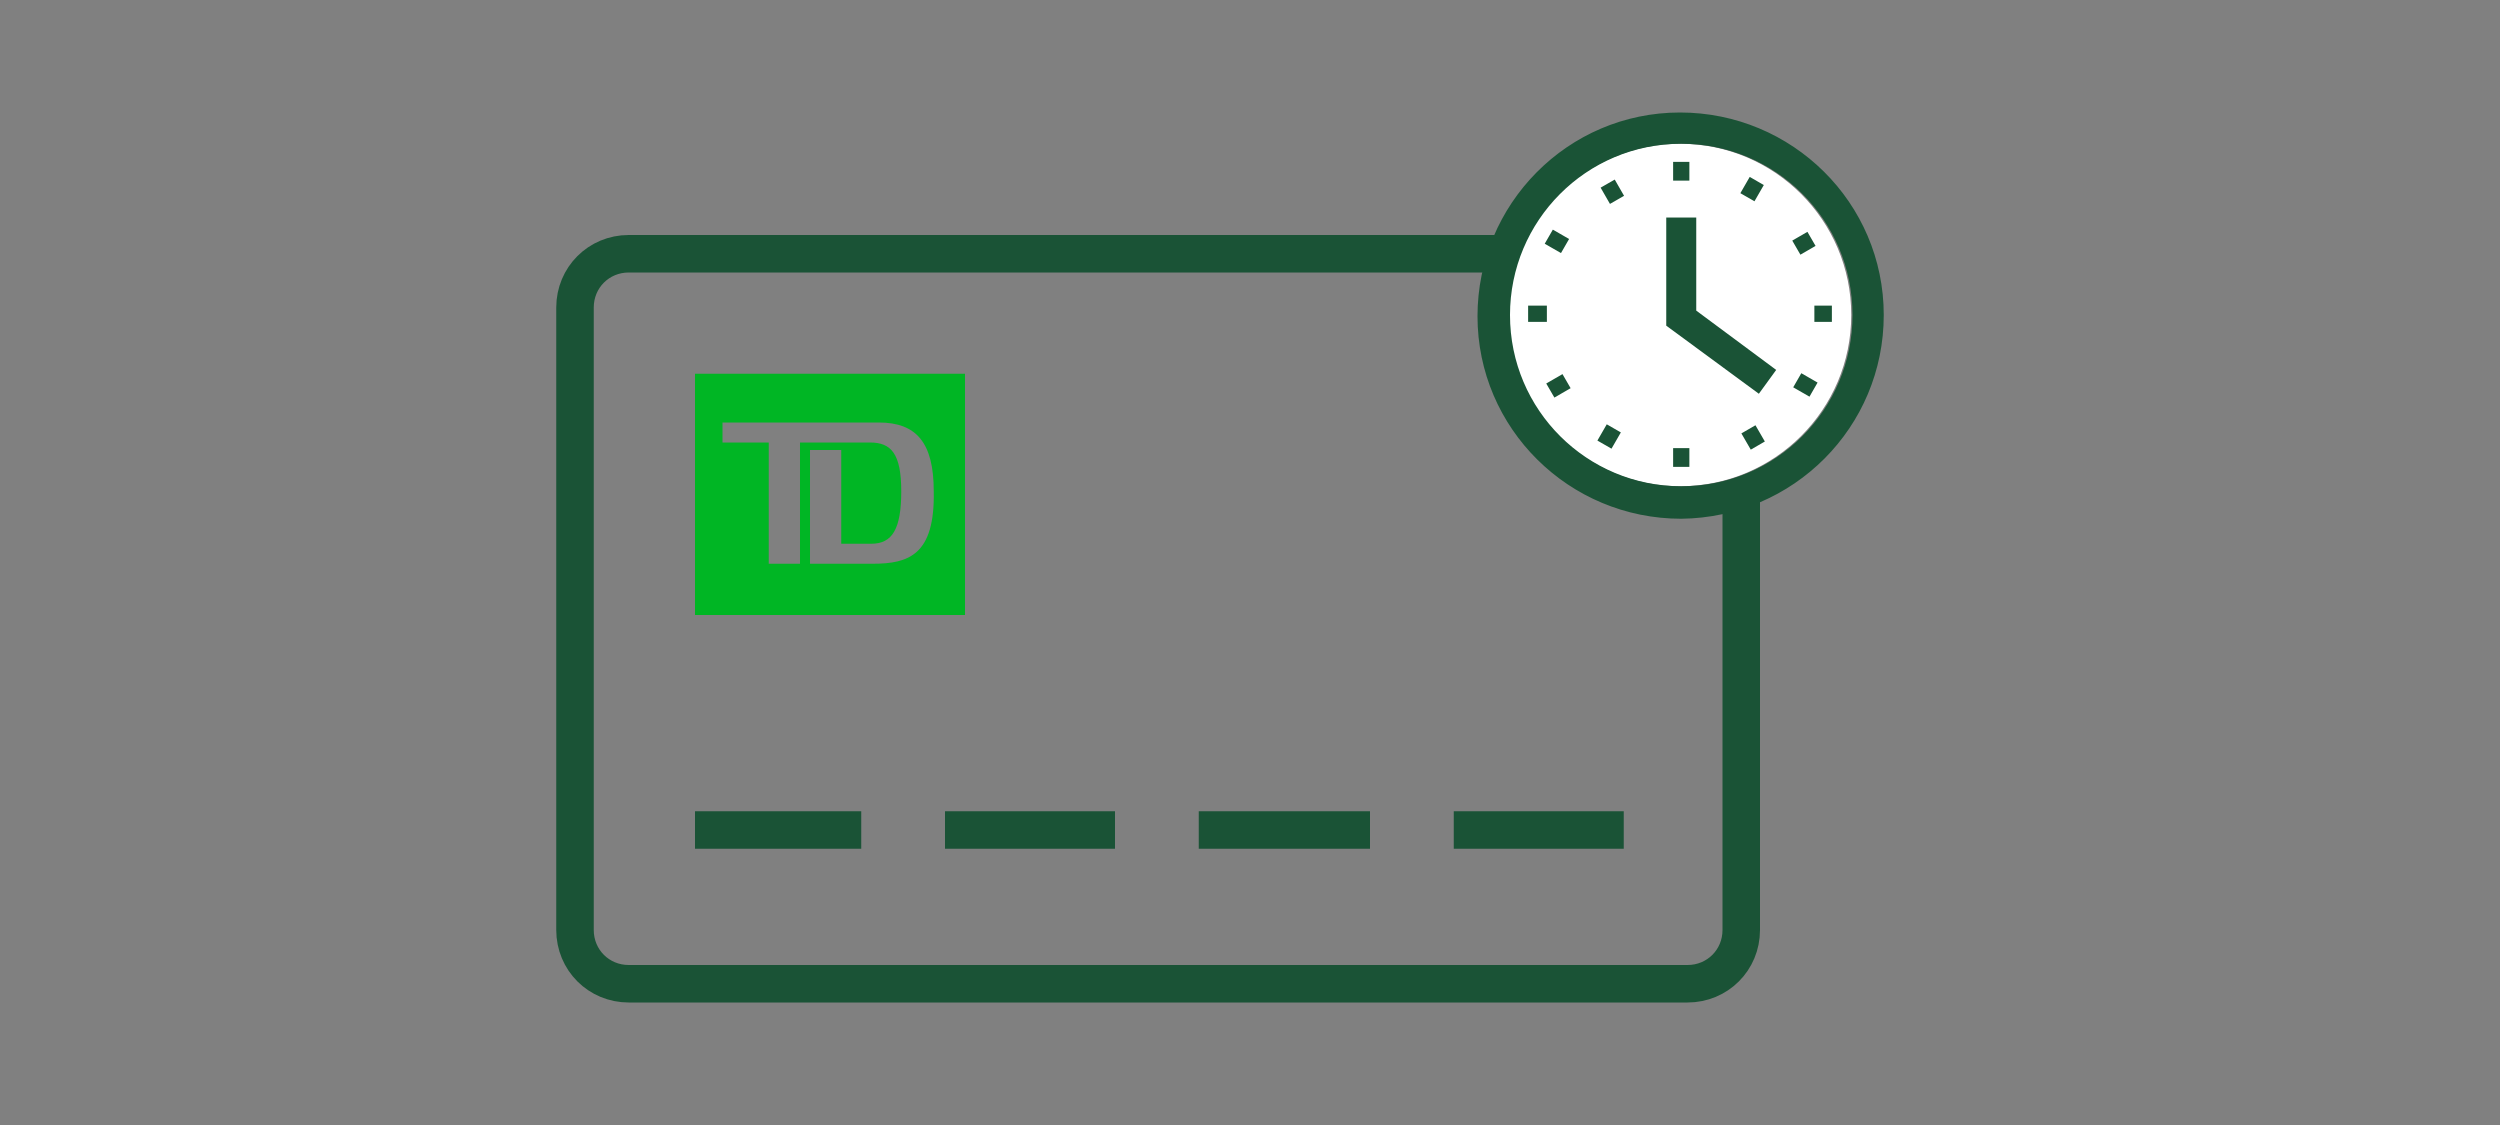 <?xml version="1.0" encoding="utf-8"?>
<!-- Generator: Adobe Illustrator 24.1.2, SVG Export Plug-In . SVG Version: 6.00 Build 0)  -->
<svg version="1.1" id="Layer_1" xmlns="http://www.w3.org/2000/svg" xmlns:xlink="http://www.w3.org/1999/xlink" x="0px" y="0px"
	 viewBox="0 0 200 90" style="enable-background:new 0 0 200 90;" xml:space="preserve">
<rect x="0" y="0" width="200" height="90" fill="#808080" stroke="none"/>
<style type="text/css">
	.st0{fill:#00B624;}
	.st1{fill:none;stroke:#1A5336;stroke-width:3;stroke-linecap:square;stroke-miterlimit:10;}
	.st2{fill:none;stroke:#1A5336;stroke-width:3;stroke-miterlimit:10;}
	.st3{fill:#FFFFFF;}
	.st4{fill:#1A5336;stroke:#1A5336;stroke-miterlimit:10;}
	.st5{fill:#1A5336;stroke:#1A5336;stroke-width:0.5;stroke-miterlimit:10;}
</style>
<path class="st0" d="M55.6,29.9v19.3h21.6V29.9H55.6z M69.8,45.1h-5V36h2.5v7.5h2.4c1.7,0,2.4-1.2,2.4-4.2s-0.8-3.9-2.5-3.9H64v9.7
	h-2.5v-9.7h-3.7v-1.6h12.5c3,0,4.4,1.6,4.4,5.5C74.8,44.4,72.7,45.1,69.8,45.1z"/>
<path class="st1" d="M139.3,40.8v33.6c0,2.4-1.9,4.3-4.3,4.3H50.3c-2.4,0-4.3-1.9-4.3-4.3V24.6c0-2.4,1.9-4.3,4.3-4.3h69.3"/>
<line class="st2" x1="55.6" y1="66.4" x2="68.9" y2="66.4"/>
<line class="st2" x1="75.6" y1="66.4" x2="89.2" y2="66.4"/>
<line class="st2" x1="95.9" y1="66.4" x2="109.6" y2="66.4"/>
<line class="st2" x1="116.3" y1="66.4" x2="129.9" y2="66.4"/>
<circle class="st3" cx="134.4" cy="25.2" r="13.7"/>
<path class="st4" d="M134.5,41c-8.7,0-15.8-7-15.8-15.7s7-15.8,15.7-15.8c8.7,0,15.8,7,15.8,15.7c0,0,0,0,0,0
	C150.2,33.9,143.2,40.9,134.5,41z M134.5,11c-7.9,0-14.2,6.4-14.2,14.2c0,7.9,6.4,14.2,14.2,14.2c7.9,0,14.2-6.4,14.2-14.2
	C148.7,17.3,142.3,11,134.5,11z"/>
<rect x="145.4" y="24.7" class="st5" width="0.9" height="0.8"/>
<rect x="143.8" y="19.1" transform="matrix(0.866 -0.501 0.501 0.866 9.623 74.843)" class="st5" width="0.9" height="0.8"/>
<polygon class="st4" points="140.6,30.8 133.8,25.8 133.8,17.9 135.2,17.9 135.2,25.1 141.4,29.7 "/>
<rect x="134.1" y="13.2" class="st5" width="0.8" height="1"/>
<rect x="128.6" y="14.8" transform="matrix(0.867 -0.498 0.498 0.867 9.525 66.316)" class="st5" width="0.8" height="1"/>
<rect x="124.2" y="18.9" transform="matrix(0.499 -0.867 0.867 0.499 45.558 117.656)" class="st5" width="0.8" height="1"/>
<rect x="122.5" y="24.7" class="st5" width="1" height="0.8"/>
<rect x="124.1" y="30.5" transform="matrix(0.866 -0.501 0.501 0.866 1.29 66.533)" class="st5" width="1" height="0.8"/>
<rect x="128.3" y="34.6" transform="matrix(0.499 -0.867 0.867 0.499 34.114 129.124)" class="st5" width="1" height="0.8"/>
<rect x="134.1" y="36.1" class="st5" width="0.8" height="1"/>
<rect x="139.8" y="34.5" transform="matrix(0.866 -0.501 0.501 0.866 1.301 74.927)" class="st5" width="0.8" height="1"/>
<rect x="144" y="30.4" transform="matrix(0.499 -0.867 0.867 0.499 45.586 140.571)" class="st5" width="0.8" height="1"/>
<rect x="139.7" y="14.8" transform="matrix(0.499 -0.867 0.867 0.499 57.029 129.097)" class="st5" width="1" height="0.8"/>
</svg>
